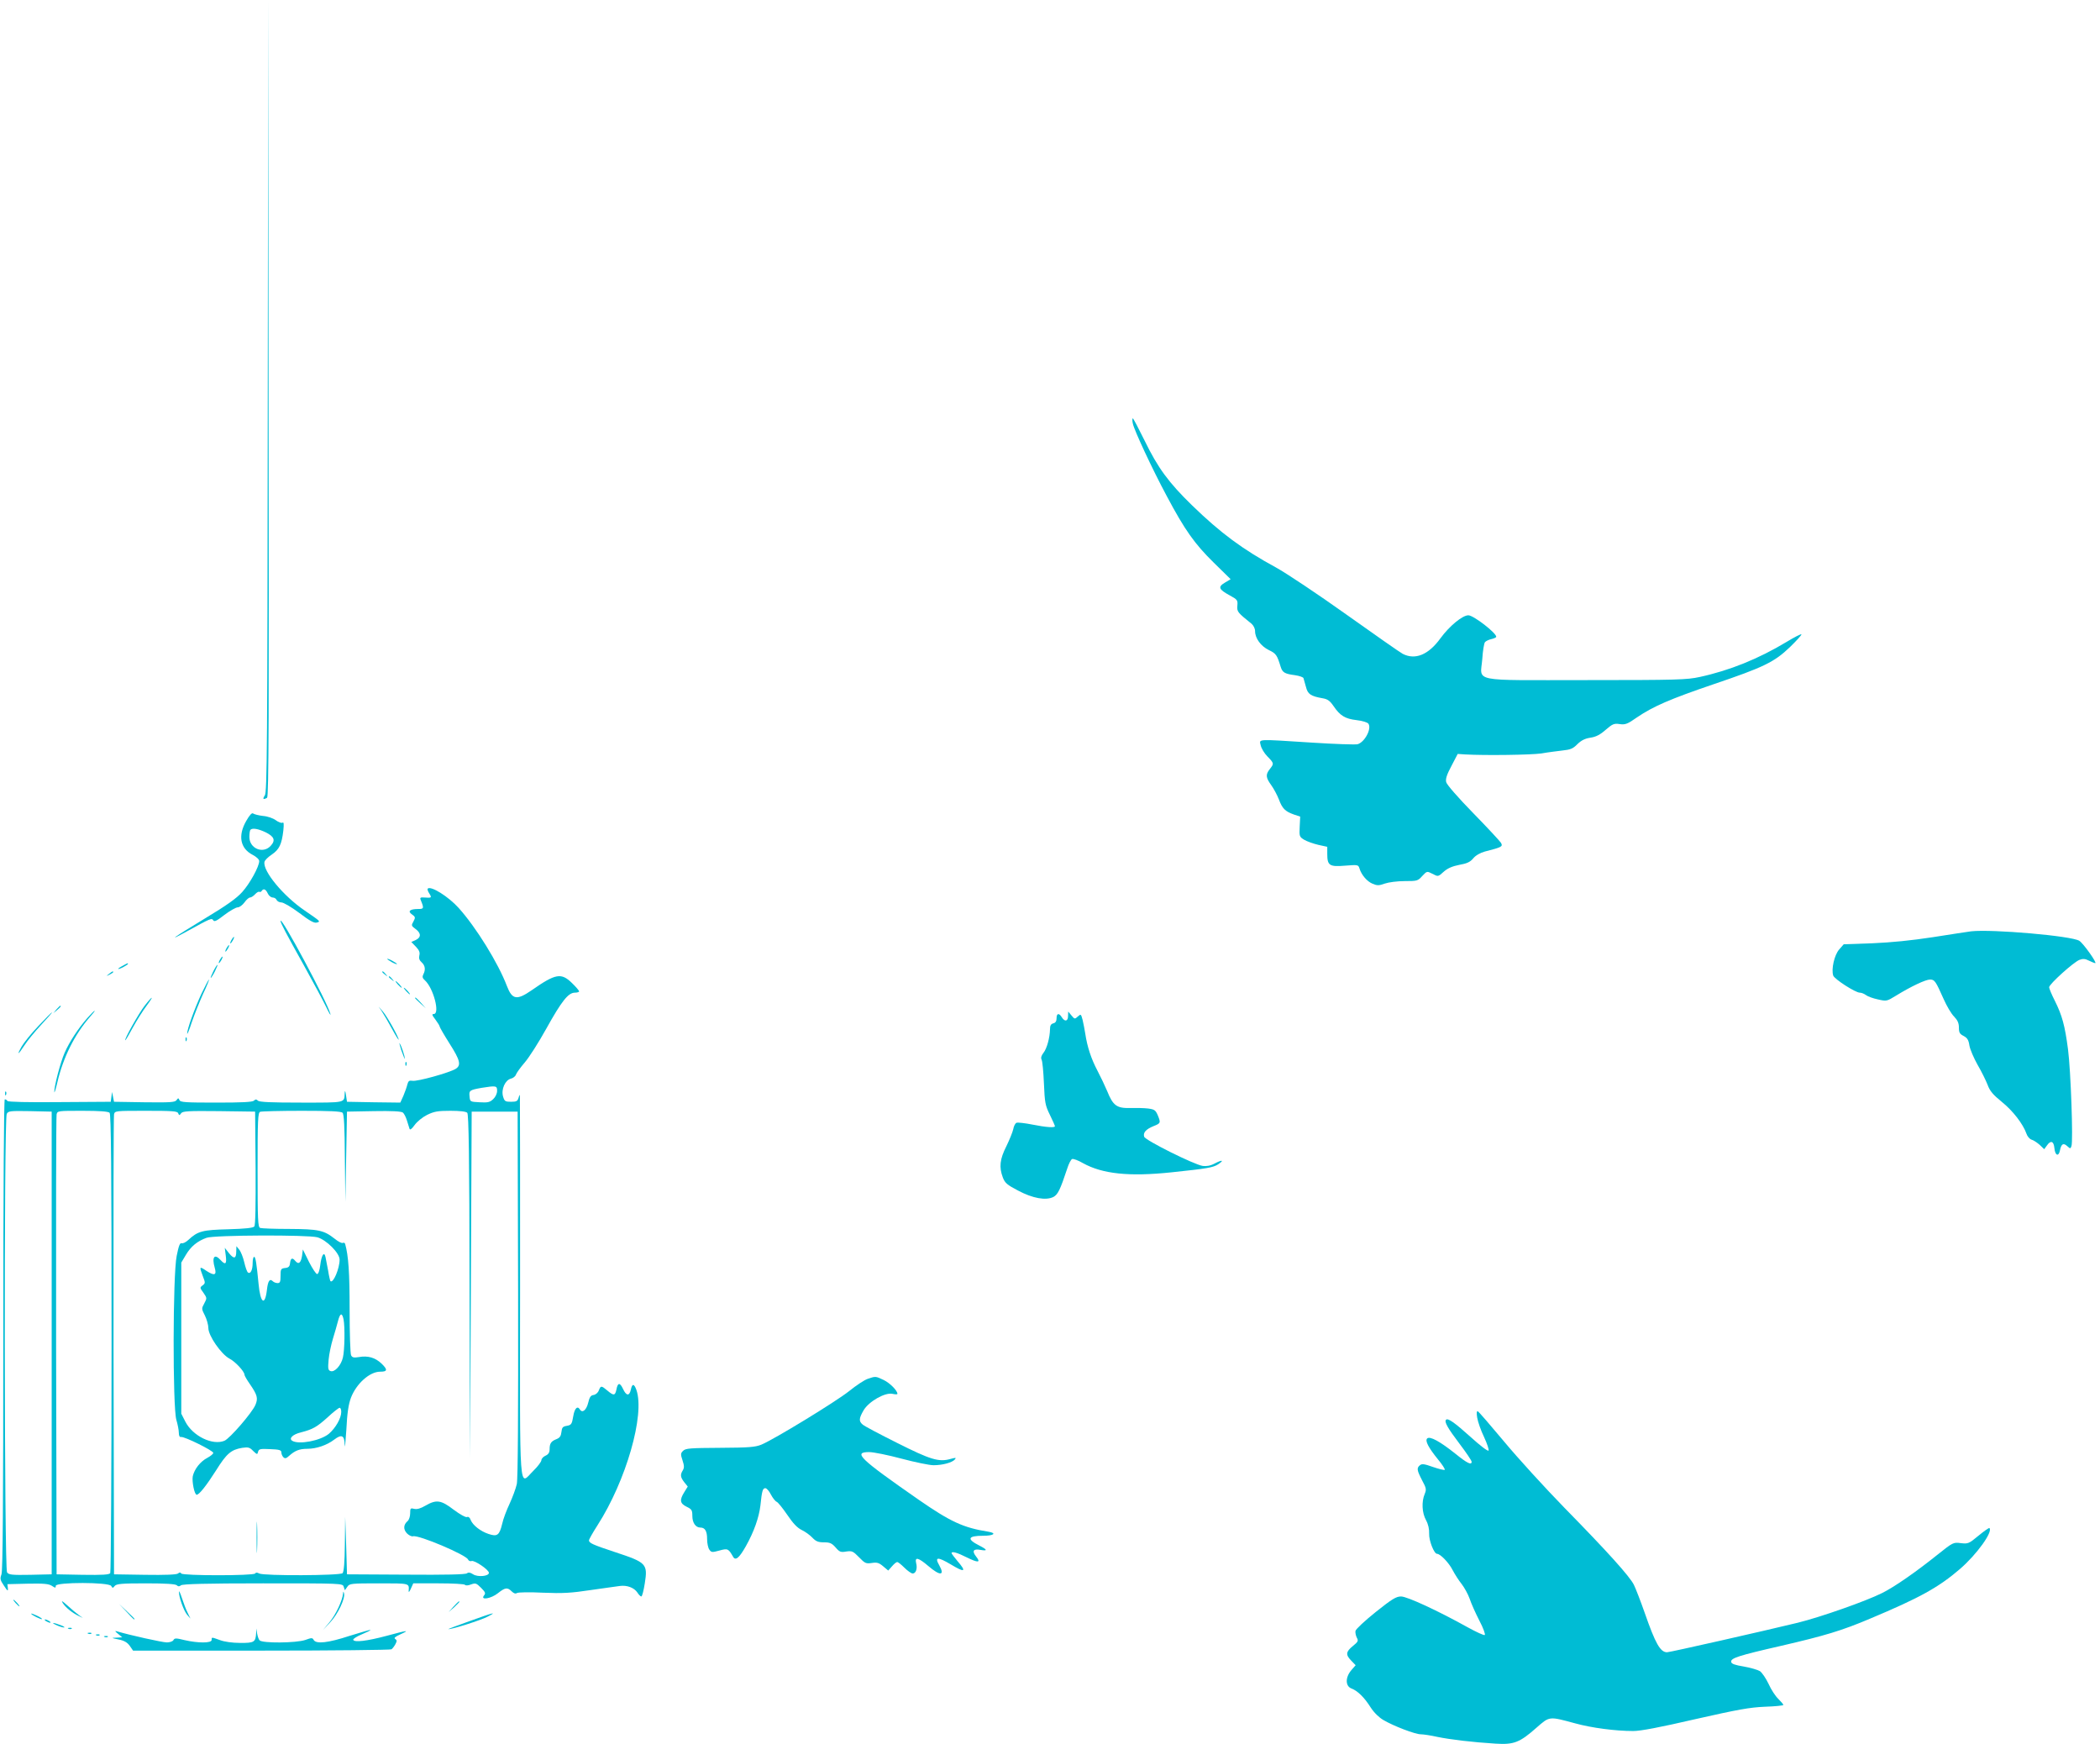 <?xml version="1.0" standalone="no"?>
<!DOCTYPE svg PUBLIC "-//W3C//DTD SVG 20010904//EN"
 "http://www.w3.org/TR/2001/REC-SVG-20010904/DTD/svg10.dtd">
<svg version="1.0" xmlns="http://www.w3.org/2000/svg"
 width="1280pt" height="1063pt" viewBox="0 0 1280 1063"
 preserveAspectRatio="xMidYMid meet">
<g transform="translate(0,1063) scale(0.1,-0.1)"
fill="#00bcd4" stroke="none">
<path d="M1632 8220 c-2 -2167 -4 -2418 -18 -2438 -15 -22 -10 -28 14 -14 10
7 12 501 9 2438 l-2 2429 -3 -2415z"/>
<path d="M6905 8048 c9 -42 118 -276 207 -442 110 -207 170 -291 285 -404
l104 -102 -35 -21 c-44 -26 -38 -41 30 -78 46 -25 49 -29 46 -62 -3 -37 0 -41
87 -111 12 -11 21 -29 21 -45 0 -43 35 -91 84 -115 44 -21 50 -30 72 -102 11
-35 25 -43 87 -51 27 -4 50 -12 52 -18 2 -7 9 -31 15 -53 11 -45 29 -57 103
-70 29 -5 43 -15 65 -47 40 -59 71 -78 141 -86 36 -4 67 -14 72 -22 21 -31
-24 -114 -67 -125 -13 -3 -138 1 -277 10 -344 22 -321 23 -313 -16 4 -18 22
-49 41 -68 41 -42 41 -44 15 -77 -27 -34 -25 -52 9 -99 15 -21 36 -60 46 -86
21 -56 38 -73 91 -92 l39 -13 -3 -61 c-3 -59 -2 -62 27 -80 17 -10 56 -24 86
-31 l55 -12 0 -43 c0 -71 13 -80 108 -72 78 6 81 6 88 -16 12 -40 46 -80 80
-94 28 -12 39 -12 75 1 23 8 76 15 121 15 76 0 80 1 107 31 28 30 29 30 59 15
39 -20 36 -21 74 13 23 20 52 32 93 40 46 8 66 17 85 40 15 18 42 33 70 41
105 27 111 30 99 53 -7 11 -83 93 -170 182 -89 91 -161 173 -164 188 -5 19 3
45 32 99 l38 73 45 -3 c124 -7 403 -3 465 6 39 7 96 14 129 18 48 5 64 11 91
39 24 23 46 34 79 39 34 5 59 18 93 48 42 36 51 40 85 35 34 -5 48 0 106 41
99 67 200 111 467 202 304 103 369 134 465 226 41 40 73 75 70 78 -3 3 -44
-18 -90 -46 -171 -103 -346 -174 -530 -214 -78 -17 -137 -19 -693 -19 -714 0
-643 -15 -632 130 3 49 11 95 16 101 6 7 24 16 40 19 16 4 29 10 29 14 0 24
-139 131 -170 131 -36 0 -115 -65 -170 -140 -73 -101 -154 -134 -230 -95 -17
9 -171 117 -344 240 -174 124 -366 252 -428 286 -204 111 -338 210 -512 379
-142 138 -209 229 -289 394 -37 75 -69 136 -72 136 -4 0 -4 -15 0 -32z"/>
<path d="M1501 5627 c-52 -90 -37 -168 39 -207 23 -12 40 -28 40 -38 0 -33
-57 -137 -104 -189 -34 -38 -96 -82 -224 -159 -198 -120 -240 -150 -112 -80
145 80 150 82 160 67 6 -11 22 -3 68 33 33 25 70 46 81 46 11 0 29 14 41 30
12 17 27 30 34 30 7 0 21 9 31 20 10 11 21 17 26 15 4 -3 10 -1 14 5 11 17 25
11 37 -15 6 -14 20 -25 30 -25 10 0 21 -7 24 -15 4 -8 17 -15 29 -15 13 0 61
-28 109 -64 62 -47 90 -63 106 -59 25 7 27 5 -72 73 -131 89 -257 241 -246
297 2 10 22 30 45 45 45 31 60 61 70 146 4 40 3 53 -5 48 -6 -4 -25 3 -41 15
-16 12 -50 24 -77 26 -27 3 -54 10 -61 15 -7 6 -21 -8 -42 -45z m119 -70 c52
-26 61 -49 29 -83 -47 -50 -129 -15 -129 55 0 21 3 41 7 44 12 12 47 6 93 -16z"/>
<path d="M2607 5214 c-3 -3 1 -17 10 -30 16 -26 14 -27 -31 -24 -24 2 -28 -1
-21 -17 20 -49 19 -53 -16 -53 -51 0 -66 -14 -38 -33 21 -15 22 -19 9 -43 -14
-24 -13 -27 13 -46 34 -25 35 -51 1 -67 l-27 -12 28 -29 c20 -21 26 -35 21
-53 -4 -17 0 -30 14 -42 22 -20 25 -46 10 -74 -7 -14 -5 -23 10 -36 52 -47 93
-205 54 -205 -13 0 -11 -7 10 -34 14 -19 26 -38 26 -43 0 -4 27 -51 60 -103
65 -102 72 -132 38 -154 -36 -23 -236 -79 -264 -73 -20 3 -25 -1 -31 -22 -3
-14 -14 -45 -24 -69 l-19 -42 -162 2 -163 3 -6 40 c-4 28 -7 32 -8 13 -3 -61
10 -58 -265 -58 -183 0 -255 3 -264 12 -9 9 -15 9 -24 0 -9 -9 -74 -12 -230
-12 -187 0 -219 2 -224 15 -6 14 -8 14 -18 0 -9 -13 -38 -15 -196 -13 l-185 3
-6 30 -6 30 -4 -30 -4 -30 -312 -2 c-194 -2 -314 1 -318 7 -3 6 -10 10 -16 10
-5 0 -9 -544 -9 -1432 0 -1032 -3 -1440 -11 -1463 -10 -27 -8 -35 15 -69 22
-34 26 -36 24 -15 l-3 24 124 3 c98 2 128 -1 147 -13 21 -14 24 -14 24 0 0 23
325 23 338 -1 8 -14 10 -14 21 0 11 13 42 16 190 16 121 0 181 -4 189 -12 8
-8 15 -8 25 0 10 8 151 12 500 12 483 0 486 0 492 -21 l7 -21 15 21 c13 20 23
21 194 21 188 0 183 1 180 -45 -1 -13 4 -8 13 12 l15 33 155 0 c85 0 157 -4
160 -9 4 -5 19 -5 36 2 28 10 33 9 62 -20 27 -27 29 -34 18 -47 -24 -31 44
-19 85 14 44 35 58 37 84 11 12 -12 23 -16 32 -10 8 5 79 6 159 2 119 -5 171
-2 290 16 80 11 160 23 178 25 43 6 87 -10 107 -40 8 -13 19 -24 24 -24 5 0
14 35 21 79 19 120 11 128 -180 191 -139 46 -160 56 -160 72 0 6 23 47 52 92
174 271 290 674 237 825 -14 39 -26 40 -34 1 -9 -40 -28 -38 -48 6 -19 40 -32
38 -40 -6 -8 -37 -17 -37 -55 -5 -37 31 -40 31 -52 1 -5 -14 -19 -26 -32 -28
-17 -2 -25 -13 -33 -48 -11 -44 -35 -64 -50 -41 -15 26 -33 8 -41 -41 -8 -48
-12 -53 -39 -58 -25 -4 -30 -10 -33 -38 -3 -25 -10 -35 -30 -43 -33 -13 -42
-26 -42 -62 0 -19 -7 -31 -25 -39 -14 -6 -25 -19 -25 -27 0 -9 -22 -39 -49
-65 -89 -88 -82 -189 -81 1111 0 632 0 1157 -1 1168 -1 16 -2 16 -8 -5 -6 -21
-13 -25 -46 -25 -36 0 -40 3 -49 33 -12 43 13 99 48 108 14 3 28 15 31 25 4
11 28 44 53 73 26 30 85 122 132 207 94 169 134 219 174 219 14 0 26 4 26 8 0
4 -19 27 -43 50 -66 65 -100 59 -246 -43 -91 -63 -119 -58 -151 25 -53 140
-188 358 -294 476 -63 70 -170 137 -189 118z m423 -1232 c0 -17 -10 -38 -24
-51 -20 -19 -33 -22 -82 -19 -59 3 -59 3 -62 36 -4 36 1 39 74 52 88 14 94 13
94 -18z m-2715 -1537 l0 -1410 -130 -3 c-113 -2 -131 0 -142 15 -17 22 -19
2763 -2 2794 9 18 20 19 142 17 l132 -3 0 -1410z m353 1403 c9 -9 12 -334 12
-1402 0 -765 -4 -1397 -8 -1404 -7 -9 -47 -12 -168 -10 l-159 3 -3 1390 c-1
765 0 1400 3 1413 5 22 8 22 158 22 106 0 157 -4 165 -12z m418 -3 c6 -14 8
-14 18 0 9 13 42 15 231 13 l220 -3 3 -344 c1 -231 -1 -348 -8 -356 -8 -9 -55
-14 -158 -17 -158 -4 -186 -11 -244 -65 -15 -14 -33 -23 -41 -20 -10 4 -18
-16 -30 -77 -24 -114 -25 -923 -2 -1000 8 -27 15 -62 15 -78 0 -19 5 -28 14
-26 19 4 196 -83 196 -97 0 -6 -16 -19 -36 -30 -44 -23 -79 -69 -89 -112 -6
-32 10 -113 24 -113 15 0 60 57 119 150 63 101 91 125 159 136 36 5 45 3 66
-19 24 -23 26 -23 30 -5 5 17 13 19 74 16 56 -2 68 -6 68 -20 0 -10 6 -23 12
-29 10 -10 18 -8 35 8 36 32 63 43 111 43 55 0 120 22 164 56 46 35 63 26 64
-33 1 -26 5 15 10 92 5 103 13 155 28 196 33 86 114 159 178 159 45 0 47 12 9
49 -39 37 -83 50 -139 40 -30 -5 -40 -3 -47 11 -5 9 -9 135 -9 278 0 228 -7
327 -27 400 -2 7 -8 10 -14 7 -6 -4 -29 8 -51 26 -65 51 -97 58 -276 59 -89 0
-168 3 -177 6 -14 5 -16 46 -16 354 0 308 2 349 16 354 9 3 122 6 253 6 171 0
240 -3 249 -12 9 -9 13 -87 14 -277 l3 -266 5 275 5 275 164 3 c108 2 168 -1
177 -9 7 -6 18 -27 24 -47 6 -20 14 -43 16 -51 3 -10 13 -3 31 22 15 21 48 48
76 62 43 21 65 25 142 25 57 0 95 -4 103 -12 9 -9 13 -260 14 -1058 l3 -1045
5 1055 5 1055 140 0 140 0 3 -1110 c1 -746 -1 -1126 -8 -1160 -6 -27 -26 -81
-44 -120 -18 -38 -39 -93 -45 -122 -17 -70 -30 -80 -83 -62 -49 16 -96 53
-109 85 -5 15 -14 22 -23 18 -8 -3 -42 16 -81 45 -77 59 -105 63 -171 25 -31
-18 -52 -24 -69 -20 -23 6 -25 4 -25 -28 0 -18 -7 -39 -15 -46 -26 -22 -28
-50 -5 -75 12 -12 29 -21 38 -18 35 9 325 -114 335 -142 4 -8 13 -12 21 -9 17
7 106 -53 106 -72 0 -21 -68 -27 -96 -9 -18 12 -29 13 -38 6 -9 -7 -131 -10
-372 -8 l-359 2 -5 175 -6 175 -2 -166 c-1 -112 -6 -169 -14 -177 -15 -15
-480 -17 -508 -2 -13 7 -21 7 -25 0 -9 -14 -442 -14 -450 0 -5 8 -11 8 -20 0
-8 -7 -78 -10 -201 -8 l-189 3 -3 1390 c-1 765 0 1400 3 1413 5 22 7 22 196
22 161 0 191 -2 195 -15z m849 -756 c55 -16 135 -96 135 -136 0 -54 -39 -147
-56 -131 -2 3 -9 31 -14 64 -6 32 -13 70 -16 83 -8 37 -25 11 -32 -50 -4 -33
-12 -54 -19 -54 -7 0 -29 34 -50 75 l-37 75 -5 -39 c-7 -43 -21 -55 -41 -31
-18 22 -28 18 -32 -12 -2 -22 -9 -29 -30 -31 -26 -3 -28 -7 -28 -48 0 -36 -3
-44 -18 -44 -10 0 -23 5 -29 11 -19 19 -30 2 -36 -52 -12 -102 -40 -82 -51 36
-12 124 -18 165 -27 165 -5 0 -9 -17 -9 -37 0 -43 -13 -69 -28 -59 -6 3 -16
32 -23 62 -7 31 -21 66 -31 78 l-17 21 -1 -32 c0 -45 -14 -48 -44 -11 l-26 33
6 -47 c7 -52 -2 -60 -31 -28 -38 42 -55 19 -36 -47 13 -45 -2 -50 -50 -19 -44
30 -45 28 -23 -31 16 -41 16 -44 -1 -57 -18 -13 -17 -15 5 -45 22 -32 22 -33
5 -65 -17 -31 -17 -33 4 -74 11 -22 21 -57 21 -76 0 -47 78 -159 128 -186 36
-18 92 -79 92 -98 0 -6 15 -32 34 -59 44 -64 50 -85 33 -125 -20 -48 -156
-205 -189 -219 -73 -30 -193 29 -238 116 l-25 49 0 461 0 460 28 47 c30 51 70
84 126 104 47 17 617 19 676 3z m159 -500 c9 -46 7 -188 -4 -233 -11 -48 -51
-92 -76 -82 -14 5 -16 16 -11 69 3 34 15 91 26 127 11 36 25 84 31 108 13 50
25 54 34 11z m-14 -564 c0 -39 -35 -99 -76 -134 -52 -42 -183 -67 -223 -42
-22 14 3 39 53 51 73 19 96 32 162 91 35 33 69 59 74 59 6 0 10 -11 10 -25z"/>
<path d="M1564 1260 c0 -85 2 -120 3 -77 2 42 2 112 0 155 -1 42 -3 7 -3 -78z"/>
<path d="M1710 5017 c0 -12 33 -75 143 -272 55 -99 115 -211 134 -250 18 -38
30 -59 27 -45 -18 71 -304 605 -304 567z"/>
<path d="M12015 4954 c-22 -3 -128 -19 -235 -36 -130 -20 -252 -32 -368 -37
l-174 -6 -28 -32 c-29 -33 -49 -120 -36 -159 8 -22 135 -104 162 -104 11 0 27
-7 38 -15 10 -8 43 -20 72 -26 53 -12 54 -12 111 23 91 56 180 98 207 98 28 0
34 -9 83 -119 18 -41 46 -89 63 -106 22 -23 30 -40 30 -68 0 -30 5 -39 29 -51
22 -12 30 -24 35 -58 4 -24 27 -77 50 -118 24 -41 51 -96 61 -122 14 -38 33
-60 87 -104 67 -54 129 -134 150 -194 5 -16 19 -32 31 -36 12 -3 34 -18 50
-32 l27 -26 16 22 c23 34 42 28 46 -15 4 -46 26 -55 34 -14 8 40 21 47 44 26
19 -17 20 -17 26 0 11 29 -4 460 -21 590 -19 145 -36 207 -81 297 -19 37 -34
74 -34 81 0 19 150 154 185 167 21 8 35 7 58 -5 16 -8 34 -15 38 -15 13 0 -72
120 -97 136 -45 30 -531 72 -659 58z"/>
<path d="M1410 4900 c-6 -11 -8 -20 -6 -20 3 0 10 9 16 20 6 11 8 20 6 20 -3
0 -10 -9 -16 -20z"/>
<path d="M1380 4850 c-6 -11 -8 -20 -6 -20 3 0 10 9 16 20 6 11 8 20 6 20 -3
0 -10 -9 -16 -20z"/>
<path d="M1340 4780 c-6 -11 -8 -20 -6 -20 3 0 10 9 16 20 6 11 8 20 6 20 -3
0 -10 -9 -16 -20z"/>
<path d="M2360 4786 c0 -3 14 -12 30 -21 17 -9 30 -13 30 -11 0 3 -13 12 -30
21 -16 9 -30 13 -30 11z"/>
<path d="M748 4744 c-38 -20 -36 -28 2 -9 17 9 30 18 30 20 0 7 -1 6 -32 -11z"/>
<path d="M1300 4710 c-11 -22 -18 -40 -15 -40 2 0 14 18 25 40 11 22 18 40 15
40 -2 0 -14 -18 -25 -40z"/>
<path d="M664 4694 c-18 -14 -18 -15 4 -4 12 6 22 13 22 15 0 8 -5 6 -26 -11z"/>
<path d="M2330 4706 c0 -2 8 -10 18 -17 15 -13 16 -12 3 4 -13 16 -21 21 -21
13z"/>
<path d="M2370 4676 c0 -2 8 -10 18 -17 15 -13 16 -12 3 4 -13 16 -21 21 -21
13z"/>
<path d="M1228 4574 c-43 -93 -88 -218 -87 -243 0 -9 13 22 28 69 16 47 47
124 69 173 23 48 38 87 36 87 -3 0 -23 -39 -46 -86z"/>
<path d="M2425 4630 c10 -11 20 -20 23 -20 3 0 -3 9 -13 20 -10 11 -20 20 -23
20 -3 0 3 -9 13 -20z"/>
<path d="M2475 4590 c10 -11 20 -20 23 -20 3 0 -3 9 -13 20 -10 11 -20 20 -23
20 -3 0 3 -9 13 -20z"/>
<path d="M882 4501 c-35 -45 -129 -211 -118 -211 2 0 23 35 46 78 23 42 60
101 82 130 49 66 42 69 -10 3z"/>
<path d="M2530 4547 c0 -2 15 -16 33 -33 l32 -29 -29 33 c-28 30 -36 37 -36
29z"/>
<path d="M344 4478 l-19 -23 23 19 c21 18 27 26 19 26 -2 0 -12 -10 -23 -22z"/>
<path d="M2328 4465 c11 -17 39 -64 61 -105 22 -41 41 -71 41 -66 0 15 -70
141 -96 171 l-26 30 20 -30z"/>
<path d="M531 4424 c-55 -63 -107 -142 -137 -210 -26 -59 -64 -205 -63 -239 0
-11 9 16 19 60 35 150 105 291 199 398 18 20 31 37 28 37 -3 0 -24 -21 -46
-46z"/>
<path d="M234 4377 c-44 -46 -89 -102 -102 -125 -32 -57 -22 -53 17 7 17 27
63 83 102 125 39 42 69 76 66 76 -3 0 -40 -37 -83 -83z"/>
<path d="M6510 4438 c0 -33 -20 -37 -38 -8 -17 28 -32 25 -32 -6 0 -17 -6 -28
-20 -31 -15 -4 -20 -14 -20 -37 -1 -50 -19 -117 -40 -143 -13 -17 -17 -30 -11
-42 5 -9 11 -74 14 -144 5 -118 8 -134 36 -191 17 -35 31 -66 31 -70 0 -10
-52 -7 -137 10 -45 9 -89 14 -97 11 -8 -3 -17 -21 -20 -39 -4 -18 -23 -65 -42
-104 -40 -79 -45 -127 -22 -189 13 -35 26 -46 93 -81 90 -48 170 -62 216 -39
27 15 41 43 84 173 9 29 23 56 30 58 7 3 37 -8 66 -25 119 -66 281 -83 539
-56 219 23 254 29 285 49 39 26 25 29 -21 5 -26 -14 -50 -18 -73 -15 -53 8
-350 156 -357 178 -8 25 11 46 58 65 43 17 44 20 24 68 -13 29 -20 34 -58 39
-24 3 -73 4 -110 3 -81 -2 -104 15 -139 102 -13 31 -40 88 -60 126 -38 72 -62
145 -74 225 -4 25 -11 62 -16 83 -10 38 -11 38 -29 22 -19 -17 -20 -17 -39 6
l-20 24 -1 -27z"/>
<path d="M1131 4294 c0 -11 3 -14 6 -6 3 7 2 16 -1 19 -3 4 -6 -2 -5 -13z"/>
<path d="M2437 4260 c3 -14 12 -41 20 -60 11 -30 12 -31 8 -6 -4 16 -13 43
-20 60 -11 23 -13 25 -8 6z"/>
<path d="M2471 4144 c0 -11 3 -14 6 -6 3 7 2 16 -1 19 -3 4 -6 -2 -5 -13z"/>
<path d="M31 3964 c0 -11 3 -14 6 -6 3 7 2 16 -1 19 -3 4 -6 -2 -5 -13z"/>
<path d="M5288 2226 c-20 -7 -70 -40 -112 -74 -80 -64 -460 -296 -536 -327
-38 -15 -76 -18 -252 -19 -181 -1 -209 -3 -224 -18 -16 -15 -16 -22 -4 -58 11
-33 11 -46 2 -61 -17 -27 -15 -42 9 -73 l21 -26 -21 -34 c-30 -48 -27 -69 14
-89 31 -15 35 -21 35 -56 0 -42 20 -71 49 -71 28 0 41 -21 41 -70 0 -25 6 -55
14 -65 12 -17 17 -17 61 -5 51 14 55 12 84 -39 15 -25 38 -4 77 65 50 89 80
175 89 249 9 89 14 105 30 105 8 0 23 -17 34 -39 11 -21 27 -41 35 -44 8 -3
37 -39 65 -80 35 -52 61 -79 88 -92 21 -10 50 -31 65 -47 21 -22 35 -28 70
-28 36 0 48 -5 71 -31 24 -28 32 -31 65 -25 35 5 42 2 78 -35 36 -37 42 -40
77 -35 32 5 44 2 70 -20 l31 -26 23 26 c12 14 26 26 32 26 5 0 25 -16 44 -35
19 -19 42 -35 50 -35 20 0 30 31 21 64 -9 39 14 33 75 -19 71 -61 102 -59 66
5 -30 52 -10 53 71 5 86 -52 97 -45 39 22 -19 23 -35 44 -35 47 0 13 34 4 91
-25 71 -35 89 -34 59 4 -27 34 -18 49 26 41 46 -8 43 1 -8 27 -77 39 -69 59
24 59 66 0 86 16 31 25 -151 24 -229 60 -424 195 -362 252 -401 290 -301 290
26 0 115 -18 197 -40 83 -22 170 -40 195 -40 55 0 114 16 130 35 10 12 6 12
-27 3 -71 -20 -122 -4 -325 98 -106 53 -201 103 -210 112 -24 20 -23 37 6 87
32 54 131 110 176 100 17 -4 30 -4 30 0 0 20 -46 66 -83 84 -50 24 -50 24 -99
7z"/>
<path d="M9004 1989 c4 -24 22 -77 42 -118 19 -41 31 -78 27 -82 -5 -5 -53 32
-108 82 -99 89 -140 118 -151 106 -12 -12 10 -51 82 -146 41 -54 74 -103 74
-110 0 -22 -26 -10 -99 49 -94 75 -156 109 -172 93 -14 -14 7 -55 67 -129 25
-30 43 -58 40 -62 -4 -3 -36 5 -71 17 -53 19 -68 21 -80 11 -21 -17 -19 -30
13 -92 26 -48 27 -56 16 -83 -20 -47 -17 -115 8 -160 14 -26 20 -55 19 -82 -2
-42 30 -123 48 -123 20 0 73 -55 95 -99 13 -25 38 -64 55 -85 17 -22 39 -62
49 -90 9 -28 36 -88 59 -133 24 -45 38 -85 33 -88 -5 -3 -51 18 -102 46 -181
101 -371 189 -408 189 -30 0 -55 -15 -155 -95 -66 -53 -121 -104 -123 -115 -2
-10 2 -29 8 -41 11 -19 8 -25 -24 -51 -43 -35 -45 -53 -10 -89 l27 -28 -27
-31 c-37 -44 -36 -97 2 -111 37 -14 78 -54 117 -116 20 -31 51 -61 77 -76 63
-37 194 -87 228 -87 16 0 62 -7 102 -16 79 -16 210 -32 354 -41 112 -7 147 7
249 97 81 71 76 70 235 27 101 -28 247 -47 355 -47 45 0 161 22 377 72 261 59
332 72 426 76 61 2 112 7 112 11 0 4 -14 20 -31 37 -17 16 -44 57 -59 91 -16
34 -40 69 -53 78 -13 8 -58 21 -98 28 -54 9 -75 16 -77 28 -4 23 41 38 308 99
263 61 367 92 539 165 303 127 418 191 548 303 101 87 202 227 179 249 -2 3
-32 -18 -66 -46 -59 -49 -64 -51 -108 -46 -46 6 -48 5 -142 -70 -131 -105
-263 -197 -338 -234 -97 -49 -376 -147 -514 -181 -206 -50 -779 -180 -797
-180 -41 0 -71 53 -136 240 -26 74 -56 151 -66 171 -25 51 -163 204 -422 468
-120 123 -286 305 -369 405 -83 99 -155 183 -161 185 -6 2 -8 -12 -3 -40z"/>
<path d="M1091 929 c-2 -30 29 -117 50 -141 l20 -23 -17 35 c-10 19 -25 60
-35 90 -10 30 -18 48 -18 39z"/>
<path d="M2091 918 c-3 -41 -45 -130 -82 -174 l-41 -49 45 48 c46 48 92 145
84 176 -4 14 -5 13 -6 -1z"/>
<path d="M95 860 c10 -11 20 -20 23 -20 3 0 -3 9 -13 20 -10 11 -20 20 -23 20
-3 0 3 -9 13 -20z"/>
<path d="M383 859 c18 -27 57 -59 97 -78 l25 -12 -25 18 c-14 10 -45 36 -69
58 -32 29 -40 33 -28 14z"/>
<path d="M2764 838 l-29 -33 33 29 c17 17 32 31 32 33 0 8 -8 1 -36 -29z"/>
<path d="M770 808 c41 -45 50 -53 50 -45 0 2 -21 23 -47 47 l-48 45 45 -47z"/>
<path d="M190 795 c0 -7 61 -37 66 -33 2 3 -12 12 -31 21 -19 9 -35 15 -35 12z"/>
<path d="M2860 749 c-74 -26 -131 -48 -127 -48 21 -2 197 54 237 75 65 33 42
28 -110 -27z"/>
<path d="M280 750 c8 -5 20 -10 25 -10 6 0 3 5 -5 10 -8 5 -19 10 -25 10 -5 0
-3 -5 5 -10z"/>
<path d="M345 725 c17 -8 37 -14 45 -14 8 0 -1 7 -20 14 -46 18 -64 17 -25 0z"/>
<path d="M418 703 c7 -3 16 -2 19 1 4 3 -2 6 -13 5 -11 0 -14 -3 -6 -6z"/>
<path d="M1561 675 c-3 -53 -12 -59 -98 -58 -46 0 -96 7 -122 17 -53 19 -51
19 -51 1 0 -20 -82 -20 -165 -1 -52 13 -61 13 -68 0 -4 -8 -23 -14 -40 -14
-27 0 -229 45 -302 67 -17 5 -16 2 5 -15 l25 -21 -35 -2 c-33 -1 -33 -2 13
-11 34 -7 53 -18 68 -39 l20 -29 782 0 c430 0 787 4 793 8 6 4 17 18 24 31 10
19 10 25 -1 32 -10 6 0 14 31 28 61 28 46 26 -84 -9 -120 -32 -197 -41 -203
-24 -2 5 22 21 52 33 31 13 55 25 53 27 -2 2 -59 -15 -127 -36 -131 -43 -204
-51 -219 -25 -7 14 -13 14 -51 0 -56 -19 -263 -21 -279 -2 -6 6 -12 26 -15 42
l-4 30 -2 -30z"/>
<path d="M538 673 c7 -3 16 -2 19 1 4 3 -2 6 -13 5 -11 0 -14 -3 -6 -6z"/>
<path d="M588 663 c7 -3 16 -2 19 1 4 3 -2 6 -13 5 -11 0 -14 -3 -6 -6z"/>
<path d="M638 653 c7 -3 16 -2 19 1 4 3 -2 6 -13 5 -11 0 -14 -3 -6 -6z"/>
</g>
</svg>
